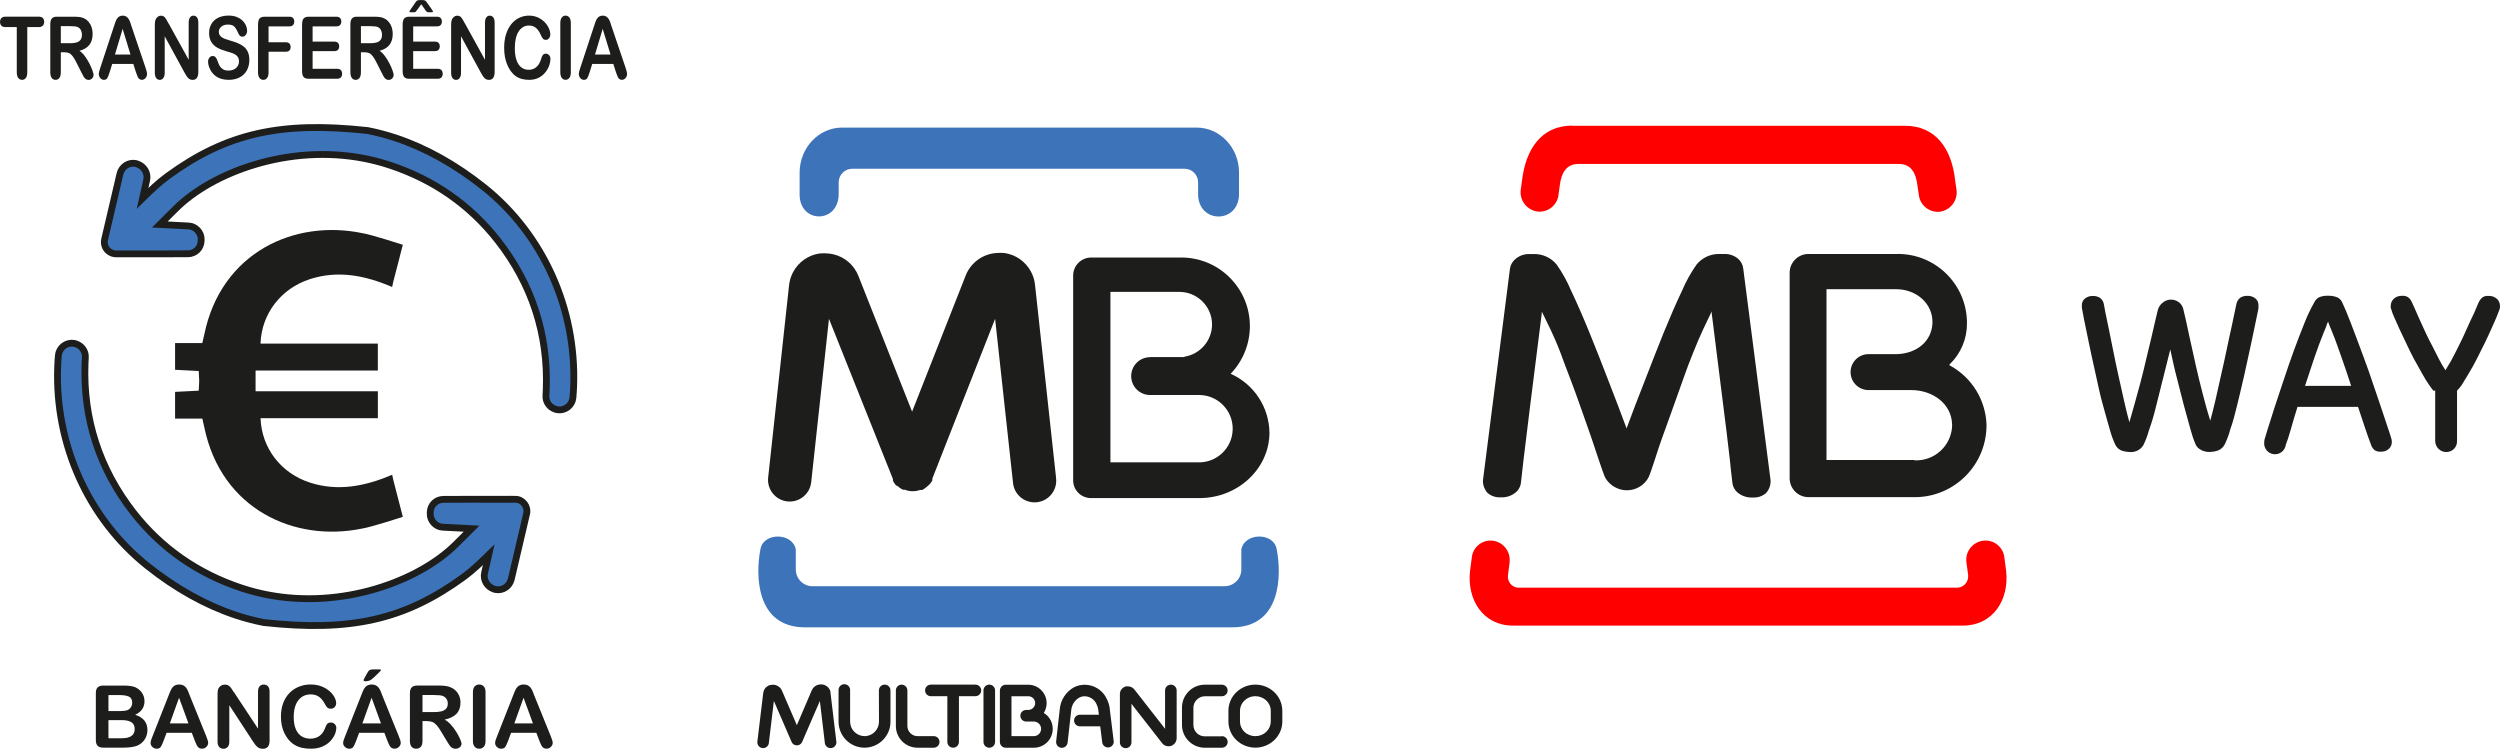 <svg xmlns="http://www.w3.org/2000/svg" id="b" data-name="Camada 2" viewBox="0 0 733.26 219.6"><g id="c" data-name="b"><path id="d" data-name="e" d="M298.34,184h63.06c14.39,0,14.54-15.3,13.07-22.85-.8-5.08-9.43-5-10.38,0v5.89c0,2.7-2.2,4.89-4.9,4.9h-120.88c-2.7,0-4.89-2.2-4.9-4.9v-5.89c-.95-5-9.58-5.08-10.38,0-1.47,7.55-1.32,22.85,13.07,22.85h62.24ZM253.77,37.42h97.22c6.83,0,12.42,5.92,12.42,13.15v6.28c0,8.88-12,8.84-12,.06v-3.42c0-2.21-1.79-4-4-4h-97.42c-2.21,0-4,1.79-4,4v3.36c0,8.83-11.46,8.77-11.46.19v-6.46c.03-7.23,5.61-13.16,12.44-13.16,0,0,6.8,0,6.8,0Z" style="fill: #3d73b9; fill-rule: evenodd;"></path><path id="e" data-name="g" d="M360.96,109.63c6.82,3.04,11.25,9.76,11.38,17.22,0,10.58-9.24,19.24-20.53,19.24h-31.67c-2.86.08-5.26-2.14-5.38-5v-60.28c.01-2.92,2.37-5.27,5.29-5.28h26.37c11.12-.03,20.15,8.97,20.18,20.08,0,5.23-2.01,10.25-5.64,14.02M337.33,104.73h10.05v-.11c4.66-.73,8.1-4.73,8.12-9.45h0c-.02-5.27-4.29-9.54-9.56-9.56h-20.25v50h25.67c5.45.17,10.02-4.11,10.19-9.56s-4.11-10.02-9.56-10.19h-14.66c-3.07,0-5.55-2.48-5.55-5.55s2.48-5.55,5.55-5.55h0" style="fill: #1d1d1b; fill-rule: evenodd;"></path><path id="f" data-name="i" d="M257.78,202.5c0-.94.76-1.7,1.7-1.7s1.7.76,1.7,1.7v9.18h0c0,4.2-3.41,7.61-7.61,7.62h0c-4.2,0-7.61-3.41-7.62-7.61h0v-9.18c-.07-.94.63-1.75,1.56-1.83.94-.07,1.75.63,1.83,1.56v9.44h0c.02,2.33,1.91,4.21,4.24,4.23h0c2.34,0,4.22-1.9,4.23-4.24h0l-.03-9.18h0Z" style="fill: #1d1d1b;"></path><path id="g" data-name="k" d="M273.86,215.91c.94,0,1.7.76,1.7,1.7s-.76,1.7-1.7,1.7h-4.73c-3.52,0-6.37-2.85-6.37-6.37h0v-10.44c0-.93.76-1.69,1.69-1.69s1.69.76,1.69,1.69v10.42h0c0,1.66,1.34,3,3,3h4.72Z" style="fill: #1d1d1b;"></path><path id="h" data-name="m" d="M309.73,140.08c.5,3.48-1.91,6.7-5.38,7.2-3.48.5-6.7-1.91-7.2-5.38-.02-.16-.04-.32-.05-.48l-5.23-47.91-18.41,46.85h0v.22h0v.25h0v.1h0c-.4.71-.94,1.33-1.59,1.82h0l-.1.08c-.33.3-.7.56-1.1.78h0l-.12.06h0l-.11.06h-.63c-.6.21-1.23.33-1.86.35h-.46c-.71-.02-1.42-.17-2.08-.43h-.52l-.11-.06h0l-.1-.06h-.06c-.35-.19-.69-.41-1-.67h0l-.21-.19h0l-.16-.15-.38-.1h0l-.19-.21h0c-.26-.31-.48-.65-.67-1v-.06l-.06-.1h0l-.06-.11h0v-.38h0v-.09l-18.75-46.96-5.21,47.91c-.37,3.49-3.5,6.02-6.98,5.65-3.49-.37-6.02-3.5-5.65-6.99l6.14-56.48h0c.15-1.33.55-2.62,1.18-3.8,1.6-2.99,4.54-5.03,7.9-5.48h.34c.54-.04,1.07-.04,1.61,0h0c.65.03,1.29.11,1.92.26,3.37.77,6.14,3.16,7.39,6.38l15.74,39.78,15.71-39.91c1.51-3.87,5.16-6.47,9.31-6.64h0c.54-.04,1.07-.04,1.61,0h.34c3.36.45,6.3,2.49,7.9,5.48.31.59.56,1.21.77,1.84.2.65.34,1.32.41,2h0l6.17,56.57h0Z" style="fill: #1d1d1b;"></path><path id="i" data-name="o" d="M245.29,217.42c.17.92-.45,1.81-1.37,1.98s-1.81-.45-1.98-1.37c-.01-.07-.02-.14-.02-.21l-1.45-12.23-5.19,12c-.37.86-1.37,1.26-2.23.89-.4-.17-.71-.49-.88-.89h0l-5.19-12-1.46,12.23c-.05.94-.86,1.65-1.79,1.6-.94-.05-1.65-.86-1.6-1.79,0-.07,0-.14.02-.21l1.71-14.2c.11-.91.67-1.7,1.49-2.11.11-.06.22-.11.33-.15h.13c.16-.06.33-.09.5-.11h0c.86-.12,1.73.16,2.37.75.13.12.24.25.34.39.07.1.14.21.2.32.04.06.07.12.1.19l4.4,10.2,4.4-10.28c.37-.83,1.11-1.43,2-1.61.17-.03.33-.06.5-.07h.52c.88.1,1.66.6,2.12,1.35h0c.09.15.17.32.23.49.04.11.07.22.09.33v.22h0l1.71,14.29h0Z" style="fill: #1d1d1b;"></path><path id="j" data-name="q" d="M281.26,217.61c0,.94-.76,1.7-1.7,1.7s-1.7-.76-1.7-1.7h0v-13.41h-4.83c-.94,0-1.7-.76-1.7-1.7s.76-1.69,1.7-1.7h13.06c.94,0,1.7.76,1.7,1.7s-.76,1.69-1.7,1.7h-4.83v13.41Z" style="fill: #1d1d1b;"></path><path id="k" data-name="s" d="M291.86,217.61c0,.94-.76,1.7-1.7,1.7s-1.7-.76-1.7-1.7h0v-15.11c0-.94.76-1.7,1.7-1.7s1.7.76,1.7,1.7v15.11Z" style="fill: #1d1d1b;"></path><path id="l" data-name="u" d="M326.67,217.42c.06.94-.65,1.75-1.58,1.81-.86.06-1.63-.55-1.79-1.4l-.6-4.8h-5.84c-.94.07-1.75-.63-1.83-1.56-.07-.94.63-1.75,1.56-1.83h5.72l-.16-1.25h0v-.12c-.04-.29-.11-.58-.19-.87-.09-.31-.21-.6-.35-.89-.61-1.36-1.95-2.26-3.44-2.29h0c-.29,0-.58.04-.86.1-.26.07-.52.16-.76.29-1.37.79-2.25,2.21-2.36,3.78l-1.06,9.44c-.1.93-.94,1.6-1.86,1.5-.93-.1-1.6-.94-1.5-1.87h0l1.06-9.44c.23-2.71,1.8-5.13,4.19-6.44.48-.24.98-.42,1.5-.55.54-.13,1.09-.19,1.65-.19h0c2.78.02,5.3,1.64,6.46,4.17.23.46.43.95.58,1.44.13.46.23.92.29,1.39v.15h0l1.16,9.43h.01Z" style="fill: #1d1d1b;"></path><path id="m" data-name="w" d="M331.86,217.61c.07.94-.63,1.75-1.56,1.83-.94.07-1.75-.63-1.83-1.56v-14.26h0c-.01-.1-.01-.19,0-.29.02-.19.07-.37.13-.55h0l.14-.3h0c.29-.52.77-.92,1.33-1.11l.23-.06h.63c.7.03,1.36.37,1.79.92l9,11.53v-11.25c0-.94.76-1.7,1.7-1.7s1.7.76,1.7,1.7v14c0,.72-.33,1.4-.89,1.85-.11.09-.23.17-.35.24-.07.04-.14.07-.21.1h0l-.14.06h0c-.6.21-1.25.17-1.82-.1l-.22-.11c-.12-.07-.23-.16-.33-.26-.08-.07-.15-.14-.22-.22l-.06-.07h0l-9.02-11.57v11.19h0Z" style="fill: #1d1d1b;"></path><path id="n" data-name="y" d="M358.38,215.91c.94,0,1.7.76,1.7,1.7s-.76,1.7-1.7,1.7h-5.01c-3.69,0-6.69-3-6.69-6.69h0v-5.11h0c.01-3.69,3-6.68,6.69-6.69h5c.94,0,1.7.76,1.7,1.7s-.76,1.69-1.7,1.7h-5c-.88,0-1.72.37-2.34,1-.63.61-.99,1.45-1,2.33h0v5.11h0c.01,1.82,1.49,3.3,3.31,3.31h5l.03-.06h0Z" style="fill: #1d1d1b;"></path><path id="o" data-name="aa" d="M368.21,204.19h0c-1.2,0-2.35.45-3.21,1.28-.83.78-1.3,1.86-1.31,3h0v3.17h0c0,1.14.47,2.22,1.3,3,.86.83,2.01,1.28,3.21,1.28h0c1.2,0,2.35-.45,3.21-1.28.83-.78,1.3-1.86,1.31-3h0v-3.17h0c0-1.13-.48-2.22-1.3-3-.87-.82-2.02-1.28-3.22-1.28M368.2,200.8h0c2.07,0,4.06.79,5.56,2.22,1.49,1.42,2.34,3.38,2.35,5.44h0v3.17h0c0,2.06-.86,4.02-2.35,5.44-1.5,1.43-3.49,2.23-5.56,2.22h0c-2.07,0-4.06-.79-5.56-2.22-1.49-1.42-2.33-3.38-2.34-5.44h0v-3.17h0c0-2.06.85-4.02,2.34-5.44,1.5-1.43,3.49-2.23,5.56-2.22h0Z" style="fill: #1d1d1b;"></path><path id="p" data-name="ac" d="M296.67,204.2v11.71h6.56c1.18,0,2.13-.95,2.13-2.13h0c0-.54-.2-1.06-.56-1.45l-.07-.06c-.39-.41-.93-.64-1.5-.64h-2.26c-.94,0-1.7-.76-1.7-1.7s.76-1.69,1.7-1.7h.77c.48-.04.93-.25,1.28-.59h0c.38-.38.6-.89.6-1.43h0c0-1.1-.9-2-2-2h-4.95,0ZM293.27,209.95v-7.38h0c0-.23.05-.46.14-.67.09-.22.23-.42.39-.59h0c.3-.29.7-.46,1.12-.48h6.65c2.99,0,5.41,2.42,5.41,5.41h0c0,1.02-.29,2.02-.83,2.88.36.21.7.47,1,.76l.11.12c.97,1.02,1.51,2.38,1.51,3.79h0c0,3.05-2.47,5.51-5.52,5.52h-8.28c-.94,0-1.7-.76-1.7-1.7,0,0,0-7.66,0-7.66Z" style="fill: #1d1d1b;"></path><path d="M442.8,164.79l-.51,3.96c-.22,1.78,1.04,3.4,2.82,3.62h128.83c1.82.02,3.31-1.43,3.33-3.25h0c.01-.13.01-.27,0-.4l-.53-3.96c-.31-3.09,1.93-5.84,5.02-6.18,3.06-.33,5.8,1.88,6.13,4.93h0l.51,3.86c.99,8.58-3.88,16.12-12.65,16.12h-132.03c-8.68,0-13.53-7.55-12.54-16.12l.51-3.86c.31-3.03,3.02-5.24,6.05-4.93h.02c3.09.34,5.32,3.11,5.02,6.2" style="fill: red;"></path><path d="M561.47,135.01c5.8.31,10.76-4.13,11.09-9.93.01-.18.01-.37,0-.55-.13-6.13-5.71-10.1-11.93-10.12h-12.58c-2.91,0-5.27-2.36-5.27-5.27s2.36-5.27,5.27-5.27h8.43c5.67-.23,10.03-3.67,10.31-9,.27-5.75-4.66-10.05-10.67-10.05h-20.4v50.1h25.76M576.92,94.88c.02,4.44-1.75,8.7-4.91,11.82l-.32.36.42.25c6.27,3.49,10.26,9.99,10.54,17.16.15,11.58-9.07,21.12-20.66,21.35h-31.62c-3.05-.05-5.48-2.54-5.46-5.59h0v-60.13c-.05-3.05,2.39-5.56,5.44-5.61h25.76c11.17-.31,20.48,8.49,20.8,19.67v.7" style="fill: #1d1d1b;"></path><path d="M476.93,125.25l.15.42.15-.42c1.43-3.96,3.18-8.43,5.02-13.13s3.79-9.84,5.67-14.44,3.71-8.81,5.44-12.44c1.14-2.68,2.55-5.23,4.22-7.61,1.64-2.04,4.14-3.2,6.77-3.14h1.29c1.46-.06,2.9.4,4.05,1.31.88.73,1.46,1.77,1.6,2.91l8.03,62.18c.07,1.39-.43,2.75-1.37,3.77-1.09.91-2.48,1.36-3.9,1.26-1.44.08-2.87-.34-4.05-1.18-1.05-.72-1.73-1.86-1.88-3.12-.27-2.11-.51-4.36-.76-6.89s-1.6-13.34-1.96-16.1-2.57-20.36-3.35-26.75v-.55l-2.57,5.4c-.86,1.85-1.81,4.07-2.85,6.66-1.04,2.59-2.11,5.33-3.1,8.24s-6.09,16.99-6.09,16.99c-.46,1.29-1.35,3.88-2.11,6.32s-1.54,4.53-1.73,4.93c-1.81,3.54-6.15,4.95-9.7,3.14-1.39-.69-2.52-1.81-3.22-3.18-.21-.4-.93-2.55-1.75-4.93s-1.62-4.95-2.11-6.32c0,0-4.95-14.21-6.07-16.99s-2.11-5.63-3.1-8.24-2-4.81-2.85-6.66l-2.59-5.33v.55c-.78,6.32-3.01,23.94-3.37,26.75s-1.67,13.51-1.96,16.02-.53,4.83-.78,6.89c-.14,1.26-.83,2.4-1.88,3.12-1.17.84-2.59,1.26-4.03,1.18-1.4.09-2.78-.36-3.86-1.26-.94-1.02-1.44-2.38-1.37-3.77l7.93-62.12c.18-1.09.76-2.08,1.62-2.78,1.13-.95,2.57-1.46,4.05-1.43h1.29c2.6-.06,5.08,1.07,6.72,3.08,1.67,2.38,3.09,4.93,4.22,7.61,1.73,3.63,3.54,7.77,5.44,12.44,1.9,4.67,3.79,9.48,5.69,14.44,1.83,4.76,3.56,9.17,5,13.13" style="fill: #1d1d1b;"></path><path d="M461.2,36.89h97.5c9.19,0,13.76,6.89,14.75,16l.42,2.91c.35,3.13-1.91,5.96-5.04,6.32-3.07.24-5.77-2.03-6.05-5.1h0l-.42-2.8c-.4-3.46-1.85-6.13-5.37-6.13h-94.07c-3.52,0-4.97,2.68-5.4,6.13l-.38,2.76c-.28,3.08-2.99,5.35-6.07,5.08h0c-3.13-.35-5.39-3.18-5.04-6.31h0l.4-2.91c1.1-9.08,5.65-16,14.75-16" style="fill: red;"></path><path d="M636.57,102.44c-.67,2.59-1.37,5.37-2.11,8.43s-1.48,5.8-2.11,8.43-1.37,5.04-2.11,7.08c-.39,1.45-.93,2.87-1.6,4.22-.84,1.36-2.39,2.13-3.98,1.98-.71-.02-1.42-.12-2.11-.32-.93-.28-1.69-.94-2.11-1.81-.67-1.41-1.2-2.88-1.6-4.38-.63-2.11-1.31-4.68-2.11-7.52s-1.41-5.84-2.11-9.02-1.37-6.13-1.92-8.85-1.05-5.06-1.43-6.96-.59-3.06-.65-3.46c-.01-.16-.01-.32,0-.48v-.27c-.02-.76.32-1.49.93-1.96.65-.51,1.45-.77,2.28-.74.74-.03,1.48.16,2.11.55.61.45,1.02,1.13,1.14,1.88,0,0,.13.78.38,2.11s.61,2.91,1.01,4.87.86,4.22,1.35,6.68,1.01,4.97,1.58,7.5,1.1,4.95,1.64,7.33,1.03,4.41,1.52,6.11c.46-1.6.99-3.44,1.56-5.5s1.16-4.22,1.73-6.32,1.1-4.41,1.62-6.6,1.01-4.22,1.48-6.15.82-3.56,1.16-5.04.59-2.55.78-3.27c.21-.83.69-1.57,1.35-2.11.64-.58,1.47-.93,2.34-.97.93-.04,1.84.25,2.57.82.66.53,1.1,1.28,1.26,2.11.57,2.3,1.12,4.91,1.73,7.78s1.26,5.75,1.92,8.68,1.37,5.82,2.11,8.64,1.41,5.31,2.11,7.48c.46-1.71.99-3.73,1.54-6.09s1.07-4.81,1.64-7.33,1.14-4.97,1.64-7.44,1.01-4.68,1.43-6.64.78-3.56,1.01-4.78.4-1.9.4-1.94c.15-.73.55-1.39,1.14-1.85.63-.39,1.37-.59,2.11-.55.83-.03,1.64.23,2.3.74.6.47.94,1.2.93,1.96v.27c.01.17.01.34,0,.51,0,.38-.27,1.52-.67,3.46s-.89,4.22-1.45,6.93c-.57,2.72-1.22,5.67-1.92,8.81s-1.43,6.13-2.11,8.98-1.35,5.35-2.11,7.5c-.4,1.49-.93,2.95-1.6,4.34-.43.89-1.18,1.57-2.11,1.9-.68.23-1.39.36-2.11.38-.29.02-.58.02-.86,0-.41-.06-.82-.15-1.22-.27-.45-.16-.88-.39-1.26-.67-.44-.33-.79-.76-1.01-1.26-.62-1.45-1.12-2.94-1.52-4.47-.61-2.11-1.24-4.43-1.94-7.04s-1.35-5.4-2.11-8.26-1.29-5.54-1.85-8.03" style="fill: #1d1d1b;"></path><path d="M673.85,119.39c-.72,2.28-1.35,4.38-1.88,6.32s-1.07,3.52-1.54,4.76c-.23,1.75-1.84,2.97-3.58,2.74-1.75-.23-2.97-1.84-2.74-3.58,0-.32.05-.63.15-.93l.89-2.93c.51-1.64,1.16-3.69,1.96-6.18s1.71-5.14,2.68-8.07,1.98-5.84,3.01-8.7,2.11-5.54,3.08-8.01c.81-2.07,1.76-4.09,2.85-6.03.31-.7.85-1.28,1.54-1.62.83-.32,1.72-.46,2.61-.42.92-.02,1.83.15,2.68.48.71.34,1.26.96,1.52,1.71.67,1.41,1.48,3.33,2.38,5.71s1.92,4.97,2.93,7.76,2.11,5.61,3.04,8.43,1.92,5.56,2.74,8.05c.82,2.49,1.54,4.62,2.11,6.32s.97,2.89,1.1,3.41c.1.3.15.61.15.93.04.8-.27,1.57-.86,2.11-.67.6-1.57.9-2.47.82-.66.06-1.31-.13-1.83-.53-.44-.42-.77-.94-.95-1.52-.48-1.24-1.03-2.82-1.69-4.76s-1.33-4.05-2.11-6.32h-17.81M689.6,113.17c-1.01-3.08-1.94-5.9-2.85-8.43s-1.71-4.95-2.72-7.36c-.23-.53-.48-1.12-.74-1.83s-.42-1.07-.46-1.2c-.2.36-.35.74-.46,1.14-.27.76-.51,1.37-.76,1.9-.95,2.32-1.85,4.76-2.74,7.36s-1.81,5.4-2.8,8.43h13.53,0Z" style="fill: #1d1d1b;"></path><path d="M713.82,114.65c-.25-.25-.47-.52-.67-.8l-.7-.97c-.67-.95-1.37-2.11-2.11-3.46s-1.58-2.78-2.36-4.22-1.54-3.06-2.26-4.59-1.43-2.97-2-4.22-1.12-2.49-1.54-3.46c-.32-.68-.58-1.39-.78-2.11-.08-.18-.15-.36-.19-.55v-.53c0-.79.31-1.56.89-2.11.67-.61,1.56-.92,2.47-.86.77-.09,1.55.18,2.11.72.37.42.66.89.86,1.41l.7,1.56c.36.8.8,1.79,1.31,2.97s1.12,2.49,1.79,3.92,1.33,2.8,2.11,4.22l2,3.94c.54,1.06,1.15,2.09,1.81,3.08,1.07-1.68,2.05-3.42,2.93-5.21,1.03-2.11,2.11-4.11,2.97-6.15s1.77-3.84,2.49-5.37l1.24-2.93c.21-.52.51-1,.89-1.41.55-.56,1.33-.83,2.11-.72.91-.06,1.8.25,2.47.86.59.54.91,1.31.89,2.11.02.17.02.35,0,.53l-.17.55-.82,2.11c-.4.99-.91,2.11-1.52,3.46s-1.24,2.76-1.96,4.22-1.52,3.06-2.3,4.59-1.56,2.95-2.34,4.22-1.52,2.55-2.11,3.48c-.4.59-.86,1.14-1.37,1.64v14.75c.04.87-.28,1.72-.89,2.34-1.26,1.24-3.28,1.24-4.53,0-.65-.63-1.01-1.51-.99-2.42v-14.75" style="fill: #1d1d1b;"></path><path d="M117.23,148.03l-.11-.43-1.81-7v-.04c-.09-.43-.18-.87-.28-1.31-7.89,3.36-15.86,4.96-24.11,2.3-8.5-2.74-14.19-10.1-14.5-18.9h34.41v-7.9h-35.87v-6.08h35.86v-7.9h-34.41c.31-8.79,6.01-16.15,14.5-18.9,8.25-2.67,16.22-1.07,24.11,2.3.1-.44.19-.87.28-1.31v-.04s1.82-7,1.82-7l.11-.43v-.05s.92-3.54.92-3.54c0,0-8.84-2.89-11.77-3.4-.01,0-.03,0-.03,0-19.94-4.18-41.45,5.61-46.42,29.64-.16.76-.35,1.52-.59,2.58h-7.99v7.84c2.37.12,4.51.24,6.94.36.05.97.1,1.92.14,2.88-.04.96-.09,1.91-.14,2.88-2.43.12-4.57.24-6.94.36v7.84h7.99c.24,1.06.43,1.82.59,2.58,4.97,24.03,26.48,33.82,46.42,29.64,0,0,.02,0,.03,0,2.93-.52,11.77-3.4,11.77-3.4l-.91-3.54v-.05Z" style="fill: #1d1d1b;"></path><g><path d="M151.16,146.45c-6.48-.06-21.15.02-21.15.02-2.07.02-3.75,1.65-3.82,3.72v.45c-.09,2.08,1.66,3.93,3.71,3.99,1.01.03,5.47.27,8.41.43l-4.7,4.67c-10.71,10.65-33.21,19.11-55.51,14.66-2.23-.44-4.45-1.02-6.62-1.71l-.74-.24c-12.83-4.26-23.46-11.69-31.59-22.09-10.01-12.82-14.79-27.5-14.21-43.64.02-.62.05-1.24.09-1.87.11-1.8-1.01-3.41-2.79-3.99-.17-.06-.34-.1-.56-.15-1.05-.17-2.19.13-3.05.8-.87.67-1.42,1.68-1.51,2.77-.1,1.14-.17,2.29-.21,3.44-.82,22.67,9,44.43,26.26,58.22,8.37,6.68,17.12,11.56,26,14.51,2.66.88,5.38,1.6,8.16,2.15,25.55,2.8,41.44-.82,58.63-13.34,2.68-1.95,5.07-4.28,7.38-6.54l-1.22,5.38c-.44,2.01.76,4.03,2.78,4.7.13.04.25.08.43.12,2.09.42,4.12-.91,4.63-3.03l4.5-19.22c.49-2.1-1.15-4.22-3.31-4.23Z" style="fill: #3d73b9; stroke: #1d1d1b; stroke-miterlimit: 10; stroke-width: 2px;"></path><path d="M32.97,74.29c.34.11.69.17,1.05.17,6.48.05,21.15-.03,21.15-.03,2.07-.02,3.75-1.65,3.82-3.72l.02-.44c.07-2.08-1.67-3.92-3.73-3.99-1.01-.03-5.48-.27-8.41-.43l4.7-4.67c10.71-10.65,33.21-19.11,55.51-14.66,2.25.45,4.47,1.02,6.61,1.71l.75.24c12.83,4.25,23.45,11.68,31.58,22.08,10.01,12.81,14.79,27.49,14.2,43.63-.02.62-.05,1.24-.09,1.87-.11,1.8,1.01,3.4,2.79,3.99.17.06.34.1.56.14,1.06.18,2.17-.11,3.05-.79.87-.67,1.42-1.68,1.52-2.78.1-1.14.16-2.29.21-3.44.82-22.67-9-44.43-26.26-58.22-8.37-6.68-17.12-11.56-26-14.51-2.67-.88-5.38-1.6-8.17-2.15-25.55-2.8-41.44.82-58.63,13.34-2.68,1.95-5.07,4.28-7.38,6.54l1.21-5.38c.44-2.01-.76-4.03-2.79-4.71-.12-.04-.25-.08-.42-.12-2.09-.42-4.12.91-4.63,3.03l-4.5,19.22c-.41,1.75.56,3.49,2.26,4.06h0Z" style="fill: #3d73b9; stroke: #1d1d1b; stroke-miterlimit: 10; stroke-width: 2px;"></path></g><g><path d="M35.92,219.29h-5.57c-.8,0-1.38-.18-1.72-.54-.34-.36-.52-.93-.52-1.72v-13.69c0-.8.18-1.38.53-1.73s.92-.53,1.71-.53h5.9c.87,0,1.62.05,2.26.16.64.11,1.21.31,1.71.62.43.26.81.58,1.14.98.33.39.58.83.76,1.3.17.48.26.98.26,1.51,0,1.82-.91,3.16-2.73,4,2.39.76,3.59,2.25,3.59,4.45,0,1.02-.26,1.94-.78,2.75s-1.23,1.42-2.11,1.81c-.56.23-1.19.4-1.91.49-.72.1-1.56.14-2.52.14ZM31.81,203.85v4.71h3.38c.92,0,1.63-.09,2.13-.26.5-.17.88-.5,1.15-.99.21-.35.31-.74.31-1.17,0-.92-.33-1.53-.98-1.83s-1.65-.45-2.99-.45h-2.99ZM35.65,211.21h-3.84v5.32h3.96c2.49,0,3.74-.9,3.74-2.7,0-.92-.32-1.59-.97-2-.65-.41-1.61-.62-2.9-.62Z" style="fill: #1d1d1b;"></path><path d="M57.13,217.23l-.87-2.29h-7.41l-.87,2.34c-.34.91-.63,1.53-.87,1.84-.24.32-.63.48-1.18.48-.46,0-.87-.17-1.23-.51-.36-.34-.53-.72-.53-1.16,0-.25.04-.5.12-.77.08-.27.22-.63.41-1.11l4.66-11.83c.13-.34.29-.75.48-1.22.19-.48.39-.87.6-1.19.21-.31.49-.57.83-.76.34-.19.77-.29,1.27-.29s.94.1,1.29.29c.34.19.62.45.83.75.21.31.39.64.53.99s.33.82.55,1.41l4.76,11.75c.37.89.56,1.54.56,1.95s-.18.81-.53,1.16-.78.53-1.27.53c-.29,0-.54-.05-.75-.16s-.38-.24-.52-.42c-.14-.18-.29-.45-.45-.82-.16-.37-.3-.69-.42-.98ZM49.83,212.17h5.44l-2.75-7.52-2.7,7.52Z" style="fill: #1d1d1b;"></path><path d="M68.59,202.98l7.09,10.74v-10.83c0-.7.15-1.23.45-1.58.3-.35.71-.53,1.22-.53s.95.18,1.26.53c.31.35.46.88.46,1.58v14.33c0,1.6-.66,2.4-1.99,2.4-.33,0-.63-.05-.9-.14-.27-.1-.51-.25-.75-.45-.23-.21-.45-.45-.65-.73-.2-.28-.4-.56-.6-.85l-6.92-10.61v10.67c0,.7-.16,1.22-.48,1.58-.32.36-.74.53-1.24.53s-.94-.18-1.26-.54-.47-.88-.47-1.57v-14.05c0-.6.07-1.06.2-1.4.16-.37.42-.68.78-.91.36-.24.76-.35,1.18-.35.33,0,.62.05.85.16.24.11.44.25.62.44.18.18.36.42.55.71.19.29.38.59.58.91Z" style="fill: #1d1d1b;"></path><path d="M98.63,213.54c0,.58-.14,1.21-.43,1.88-.29.68-.74,1.34-1.35,1.99s-1.4,1.18-2.35,1.58c-.95.41-2.06.61-3.33.61-.96,0-1.83-.09-2.62-.27-.79-.18-1.5-.47-2.14-.85-.64-.39-1.23-.89-1.77-1.52-.48-.57-.89-1.21-1.23-1.92-.34-.71-.59-1.46-.76-2.27-.17-.8-.25-1.66-.25-2.56,0-1.47.21-2.78.64-3.94.43-1.16,1.04-2.15,1.83-2.98.79-.82,1.73-1.45,2.8-1.88,1.07-.43,2.21-.65,3.42-.65,1.47,0,2.79.29,3.94.88,1.15.59,2.03,1.31,2.65,2.18.61.87.92,1.68.92,2.45,0,.42-.15.79-.45,1.12-.3.32-.66.48-1.08.48-.47,0-.83-.11-1.06-.34-.24-.22-.5-.61-.79-1.16-.48-.9-1.05-1.58-1.7-2.03s-1.45-.67-2.4-.67c-1.52,0-2.72.58-3.62,1.73s-1.35,2.79-1.35,4.91c0,1.42.2,2.59.6,3.53.4.94.96,1.64,1.69,2.11.73.46,1.58.7,2.56.7,1.06,0,1.96-.26,2.69-.79s1.29-1.3,1.66-2.32c.16-.48.35-.87.58-1.17.23-.3.6-.45,1.12-.45.44,0,.82.15,1.13.46s.47.69.47,1.14Z" style="fill: #1d1d1b;"></path><path d="M113.61,217.23l-.87-2.29h-7.41l-.87,2.34c-.34.91-.63,1.53-.87,1.84-.24.32-.63.48-1.18.48-.46,0-.87-.17-1.23-.51-.36-.34-.53-.72-.53-1.16,0-.25.04-.5.12-.77.08-.27.22-.63.41-1.11l4.66-11.83c.13-.34.29-.75.48-1.22.19-.48.39-.87.6-1.19.21-.31.49-.57.83-.76.34-.19.77-.29,1.27-.29s.94.1,1.29.29c.34.19.62.45.83.75.21.31.39.64.53.99s.33.82.55,1.41l4.76,11.75c.37.89.56,1.54.56,1.95s-.18.81-.53,1.16-.78.53-1.27.53c-.29,0-.54-.05-.75-.16s-.38-.24-.52-.42c-.14-.18-.29-.45-.45-.82-.16-.37-.3-.69-.42-.98ZM106.3,212.17h5.44l-2.75-7.52-2.7,7.52ZM109.46,196.33h1.68c.42,0,.63.06.63.19,0,.07-.23.34-.7.81s-.93.92-1.4,1.35-.8.69-.98.78c-.47.24-.98.36-1.52.36-.36,0-.53-.1-.53-.31,0-.14.11-.39.32-.73l.56-1.04c.32-.6.6-.99.84-1.16.24-.17.6-.25,1.09-.25Z" style="fill: #1d1d1b;"></path><path d="M125.21,211.5h-1.29v5.85c0,.77-.17,1.34-.51,1.7-.34.36-.78.55-1.33.55-.59,0-1.04-.19-1.37-.57-.32-.38-.48-.94-.48-1.68v-14.02c0-.8.18-1.37.53-1.73.36-.36.93-.53,1.73-.53h6c.83,0,1.54.04,2.12.11.59.07,1.12.21,1.59.43.57.24,1.08.58,1.52,1.03s.77.97,1,1.56c.23.59.34,1.22.34,1.88,0,1.36-.38,2.44-1.15,3.26-.77.81-1.93,1.39-3.49,1.73.65.35,1.28.86,1.88,1.54.6.68,1.13,1.4,1.6,2.17.47.77.83,1.46,1.09,2.08.26.62.39,1.04.39,1.27s-.08.48-.23.71c-.15.24-.36.42-.63.56s-.57.21-.92.21c-.41,0-.76-.1-1.04-.29-.28-.19-.52-.44-.73-.74s-.48-.74-.83-1.32l-1.48-2.46c-.53-.9-1-1.59-1.42-2.06-.42-.47-.84-.8-1.27-.97-.43-.17-.97-.26-1.63-.26ZM127.32,203.85h-3.4v5.01h3.31c.89,0,1.63-.08,2.24-.23.6-.15,1.07-.41,1.39-.78.32-.37.48-.88.48-1.52,0-.5-.13-.95-.39-1.34-.26-.39-.61-.67-1.07-.86-.43-.18-1.28-.27-2.55-.27Z" style="fill: #1d1d1b;"></path><path d="M138.71,217.36v-14.35c0-.75.17-1.3.51-1.68.34-.37.78-.56,1.32-.56s1,.18,1.35.55c.34.37.52.93.52,1.68v14.35c0,.75-.17,1.32-.52,1.69-.34.37-.79.56-1.35.56s-.97-.19-1.31-.57c-.34-.38-.52-.94-.52-1.68Z" style="fill: #1d1d1b;"></path><path d="M158.18,217.23l-.87-2.29h-7.41l-.87,2.34c-.34.91-.63,1.53-.87,1.84-.24.32-.63.48-1.18.48-.46,0-.87-.17-1.23-.51-.36-.34-.53-.72-.53-1.16,0-.25.04-.5.12-.77.08-.27.22-.63.41-1.11l4.66-11.83c.13-.34.29-.75.48-1.22.19-.48.39-.87.6-1.19.21-.31.49-.57.83-.76.34-.19.77-.29,1.27-.29s.94.1,1.29.29c.34.19.62.45.83.75.21.31.39.64.53.99s.33.82.55,1.41l4.76,11.75c.37.89.56,1.54.56,1.95s-.18.81-.53,1.16-.78.53-1.27.53c-.29,0-.54-.05-.75-.16s-.38-.24-.52-.42c-.14-.18-.29-.45-.45-.82-.16-.37-.3-.69-.42-.98ZM150.87,212.17h5.44l-2.75-7.52-2.7,7.52Z" style="fill: #1d1d1b;"></path></g><g><path d="M11.37,7.94h-3.37v13.23c0,.76-.14,1.33-.43,1.7-.28.37-.65.55-1.1.55s-.83-.19-1.12-.56-.43-.94-.43-1.69V7.94H1.56c-.53,0-.92-.14-1.17-.42-.26-.28-.38-.64-.38-1.1s.13-.84.4-1.12.65-.41,1.16-.41h9.81c.53,0,.93.14,1.19.42.26.28.39.65.39,1.11s-.13.82-.4,1.1c-.26.28-.66.42-1.18.42Z" style="fill: #1d1d1b;"></path><path d="M18.92,15.32h-1.08v5.85c0,.77-.14,1.34-.43,1.7-.28.36-.65.55-1.11.55-.49,0-.87-.19-1.14-.57-.27-.38-.41-.94-.41-1.68V7.16c0-.8.15-1.37.45-1.73.3-.36.78-.53,1.44-.53h5.02c.69,0,1.28.04,1.78.11.49.07.94.21,1.33.43.48.24.9.58,1.27,1.03s.65.97.84,1.56c.19.59.29,1.22.29,1.88,0,1.36-.32,2.44-.96,3.26-.64.81-1.61,1.39-2.91,1.73.55.35,1.07.86,1.57,1.54.5.68.94,1.4,1.34,2.17.39.77.7,1.46.91,2.08s.33,1.04.33,1.27-.06.48-.19.71c-.13.24-.3.42-.52.56s-.48.21-.77.21c-.35,0-.64-.1-.87-.29-.24-.19-.44-.44-.61-.74-.17-.3-.4-.74-.69-1.32l-1.24-2.46c-.44-.9-.84-1.59-1.19-2.06-.35-.47-.71-.8-1.06-.97-.36-.17-.81-.26-1.36-.26ZM20.69,7.67h-2.85v5.01h2.76c.74,0,1.36-.08,1.87-.23.51-.15.89-.41,1.16-.78.27-.37.4-.88.4-1.52,0-.5-.11-.95-.32-1.34-.21-.39-.51-.67-.89-.86-.36-.18-1.07-.27-2.13-.27Z" style="fill: #1d1d1b;"></path><path d="M39.83,21.05l-.73-2.29h-6.19l-.73,2.34c-.28.91-.53,1.53-.73,1.84-.2.32-.53.48-.99.48-.39,0-.73-.17-1.03-.51-.3-.34-.45-.72-.45-1.16,0-.25.03-.5.1-.77s.18-.63.34-1.11l3.9-11.83c.11-.34.24-.75.4-1.22.16-.48.32-.87.5-1.19.18-.31.41-.57.7-.76.29-.19.64-.29,1.07-.29s.79.1,1.08.29c.29.19.52.45.7.75s.33.64.45.99.28.82.46,1.41l3.98,11.75c.31.89.47,1.54.47,1.95s-.15.81-.44,1.16c-.29.35-.65.53-1.07.53-.24,0-.45-.05-.62-.16-.17-.1-.32-.24-.44-.42-.12-.18-.24-.45-.38-.82-.14-.37-.25-.69-.35-.98ZM33.72,15.99h4.55l-2.3-7.52-2.25,7.52Z" style="fill: #1d1d1b;"></path><path d="M49.41,6.8l5.93,10.74V6.7c0-.7.13-1.23.38-1.58s.59-.53,1.02-.53.79.18,1.05.53.38.88.38,1.58v14.33c0,1.6-.55,2.4-1.66,2.4-.28,0-.53-.05-.75-.14-.22-.1-.43-.25-.62-.45s-.37-.45-.54-.73c-.17-.28-.33-.56-.5-.85l-5.79-10.61v10.67c0,.7-.14,1.22-.41,1.58s-.62.53-1.04.53-.79-.18-1.05-.54c-.26-.36-.4-.88-.4-1.57V7.26c0-.6.06-1.06.17-1.4.13-.37.35-.68.65-.91.3-.24.63-.35.99-.35.28,0,.51.05.71.16.2.11.37.25.52.44.15.18.3.42.46.71s.32.59.48.91Z" style="fill: #1d1d1b;"></path><path d="M73.13,17.64c0,1.1-.24,2.09-.71,2.97-.47.88-1.17,1.57-2.08,2.06s-2,.75-3.25.75c-1.5,0-2.74-.34-3.72-1.02-.69-.49-1.26-1.14-1.69-1.96-.43-.82-.65-1.61-.65-2.38,0-.45.13-.83.39-1.15s.59-.48.99-.48c.33,0,.6.12.83.37s.42.62.58,1.11c.19.58.4,1.06.63,1.45.23.39.54.71.95.96.41.25.95.38,1.61.38.91,0,1.66-.25,2.23-.76.57-.51.86-1.15.86-1.91,0-.6-.15-1.1-.46-1.47s-.71-.66-1.19-.86c-.49-.2-1.14-.41-1.96-.63-1.09-.31-2.01-.67-2.75-1.08-.74-.41-1.32-.97-1.76-1.68-.43-.71-.65-1.59-.65-2.64s.23-1.89.69-2.67c.46-.78,1.12-1.38,1.98-1.8.87-.42,1.88-.63,3.05-.63.94,0,1.74.14,2.43.42.68.28,1.25.65,1.7,1.11.45.46.78.94.99,1.45s.31,1,.31,1.48c0,.44-.13.83-.39,1.19-.26.35-.58.53-.97.53-.35,0-.62-.11-.81-.32s-.38-.56-.6-1.04c-.28-.69-.61-1.22-1-1.61-.39-.39-1.01-.58-1.87-.58-.8,0-1.44.21-1.93.63-.49.42-.73.92-.73,1.51,0,.36.08.68.25.94.17.27.4.49.69.68.29.19.59.34.88.45.3.11.79.27,1.48.47.86.24,1.64.51,2.33.8s1.29.64,1.78,1.06.87.94,1.14,1.57c.27.63.41,1.41.41,2.33Z" style="fill: #1d1d1b;"></path><path d="M84.85,7.74h-6.08v4.66h5.08c.47,0,.82.13,1.05.38.23.25.35.59.35,1.01s-.12.76-.35,1.01-.59.37-1.05.37h-5.08v6c0,.76-.14,1.33-.43,1.7-.29.37-.66.55-1.11.55s-.83-.19-1.12-.56-.43-.94-.43-1.69V7.16c0-.53.07-.96.2-1.3.13-.34.34-.58.62-.73.28-.15.64-.23,1.08-.23h7.27c.49,0,.86.13,1.1.39.24.26.36.6.36,1.02s-.12.78-.36,1.04c-.24.26-.6.39-1.1.39Z" style="fill: #1d1d1b;"></path><path d="M98.64,7.74h-6.95v4.47h6.4c.47,0,.82.13,1.05.38.23.25.35.59.35,1s-.11.75-.34,1.01c-.23.26-.58.39-1.06.39h-6.4v5.18h7.19c.48,0,.85.13,1.1.4.25.27.37.63.37,1.08s-.12.78-.37,1.05c-.25.27-.61.4-1.1.4h-8.39c-.67,0-1.16-.18-1.45-.53s-.44-.93-.44-1.73V7.16c0-.53.07-.96.2-1.3.13-.34.34-.58.62-.73.28-.15.64-.23,1.08-.23h8.15c.49,0,.86.13,1.1.39s.36.6.36,1.02-.12.78-.36,1.04c-.24.26-.6.39-1.1.39Z" style="fill: #1d1d1b;"></path><path d="M106.94,15.32h-1.08v5.85c0,.77-.14,1.34-.43,1.7-.28.36-.65.55-1.11.55-.49,0-.87-.19-1.14-.57-.27-.38-.41-.94-.41-1.68V7.16c0-.8.15-1.37.45-1.73.3-.36.78-.53,1.44-.53h5.02c.69,0,1.28.04,1.78.11.49.07.94.21,1.33.43.48.24.9.58,1.27,1.03s.65.97.84,1.56c.19.59.29,1.22.29,1.88,0,1.36-.32,2.44-.96,3.26-.64.81-1.61,1.39-2.91,1.73.55.35,1.07.86,1.57,1.54.5.68.94,1.4,1.34,2.17.39.77.7,1.46.91,2.08s.33,1.04.33,1.27-.06.48-.19.71c-.13.24-.3.42-.52.56s-.48.21-.77.21c-.35,0-.64-.1-.87-.29-.24-.19-.44-.44-.61-.74-.17-.3-.4-.74-.69-1.32l-1.24-2.46c-.44-.9-.84-1.59-1.19-2.06-.35-.47-.71-.8-1.06-.97-.36-.17-.81-.26-1.36-.26ZM108.71,7.67h-2.85v5.01h2.76c.74,0,1.36-.08,1.87-.23.51-.15.89-.41,1.16-.78.27-.37.4-.88.4-1.52,0-.5-.11-.95-.32-1.34-.21-.39-.51-.67-.89-.86-.36-.18-1.07-.27-2.13-.27Z" style="fill: #1d1d1b;"></path><path d="M128.14,7.74h-6.95v4.47h6.4c.47,0,.82.13,1.05.38.23.25.35.59.35,1s-.11.75-.34,1.01c-.23.26-.58.39-1.06.39h-6.4v5.18h7.19c.48,0,.85.13,1.1.4.25.27.37.63.37,1.08s-.12.78-.37,1.05c-.25.27-.61.4-1.1.4h-8.39c-.67,0-1.16-.18-1.45-.53s-.44-.93-.44-1.73V7.16c0-.53.07-.96.2-1.3.13-.34.34-.58.62-.73.28-.15.64-.23,1.08-.23h8.15c.49,0,.86.13,1.1.39s.36.6.36,1.02-.12.78-.36,1.04c-.24.26-.6.39-1.1.39ZM124.59,2.7l-1.04-1.45-1.04,1.45c-.29.41-.49.67-.59.76-.1.09-.3.14-.58.14h-.83c-.28,0-.43-.06-.43-.17,0-.09.11-.3.32-.62l1.15-1.65c.1-.14.21-.3.33-.49s.23-.32.33-.4c.09-.08.23-.14.41-.19.18-.05.39-.07.62-.07h.58c.46,0,.77.07.94.2.17.13.42.45.75.94l1.19,1.68c.2.31.3.5.3.56,0,.14-.16.21-.47.21h-.79c-.21,0-.37-.04-.49-.11-.12-.07-.24-.18-.35-.33-.11-.15-.22-.3-.33-.46Z" style="fill: #1d1d1b;"></path><path d="M136.32,6.8l5.93,10.74V6.7c0-.7.13-1.23.38-1.58s.59-.53,1.02-.53.79.18,1.05.53.38.88.38,1.58v14.33c0,1.6-.55,2.4-1.66,2.4-.28,0-.53-.05-.75-.14-.22-.1-.43-.25-.62-.45s-.37-.45-.54-.73c-.17-.28-.33-.56-.5-.85l-5.79-10.61v10.67c0,.7-.14,1.22-.41,1.58s-.62.53-1.04.53-.79-.18-1.05-.54c-.26-.36-.4-.88-.4-1.57V7.26c0-.6.06-1.06.17-1.4.13-.37.35-.68.65-.91.3-.24.63-.35.99-.35.28,0,.51.05.71.16.2.11.37.25.52.44.15.18.3.42.46.71s.32.59.48.91Z" style="fill: #1d1d1b;"></path><path d="M161.44,17.36c0,.58-.12,1.21-.36,1.88-.24.68-.61,1.34-1.13,1.99s-1.17,1.18-1.96,1.58-1.72.61-2.78.61c-.8,0-1.53-.09-2.19-.27-.66-.18-1.26-.47-1.79-.85-.54-.39-1.03-.89-1.48-1.52-.4-.57-.74-1.21-1.03-1.92-.28-.71-.5-1.46-.64-2.27-.14-.8-.21-1.66-.21-2.56,0-1.47.18-2.78.54-3.94.36-1.16.87-2.15,1.53-2.98s1.44-1.45,2.34-1.88c.89-.43,1.85-.65,2.86-.65,1.23,0,2.33.29,3.29.88.96.59,1.7,1.31,2.21,2.18s.77,1.68.77,2.45c0,.42-.12.79-.37,1.12s-.55.48-.9.48c-.4,0-.69-.11-.89-.34-.2-.22-.42-.61-.66-1.16-.4-.9-.87-1.58-1.42-2.03s-1.21-.67-2.01-.67c-1.27,0-2.28.58-3.03,1.73-.75,1.15-1.13,2.79-1.13,4.91,0,1.42.17,2.59.5,3.53.33.94.8,1.64,1.41,2.11.61.46,1.32.7,2.14.7.89,0,1.64-.26,2.25-.79.61-.53,1.08-1.3,1.39-2.32.13-.48.29-.87.49-1.17.19-.3.51-.45.94-.45.37,0,.68.15.95.46.26.31.39.69.39,1.14Z" style="fill: #1d1d1b;"></path><path d="M164.34,21.17V6.82c0-.75.14-1.3.43-1.68.28-.37.65-.56,1.1-.56s.84.18,1.13.55c.29.37.43.93.43,1.68v14.35c0,.75-.14,1.32-.43,1.69-.29.37-.66.56-1.13.56s-.81-.19-1.1-.57c-.29-.38-.43-.94-.43-1.68Z" style="fill: #1d1d1b;"></path><path d="M180.62,21.05l-.73-2.29h-6.19l-.73,2.34c-.28.91-.53,1.53-.73,1.84-.2.32-.53.48-.99.48-.39,0-.73-.17-1.03-.51-.3-.34-.45-.72-.45-1.16,0-.25.03-.5.1-.77s.18-.63.34-1.11l3.9-11.83c.11-.34.24-.75.4-1.22.16-.48.32-.87.5-1.19.18-.31.41-.57.7-.76.29-.19.64-.29,1.07-.29s.79.1,1.08.29c.29.19.52.45.7.75s.33.64.45.99.28.82.46,1.41l3.98,11.75c.31.89.47,1.54.47,1.95s-.15.81-.44,1.16c-.29.35-.65.53-1.07.53-.24,0-.45-.05-.62-.16-.17-.1-.32-.24-.44-.42-.12-.18-.24-.45-.38-.82-.14-.37-.25-.69-.35-.98ZM174.52,15.99h4.55l-2.3-7.52-2.25,7.52Z" style="fill: #1d1d1b;"></path></g></g></svg>